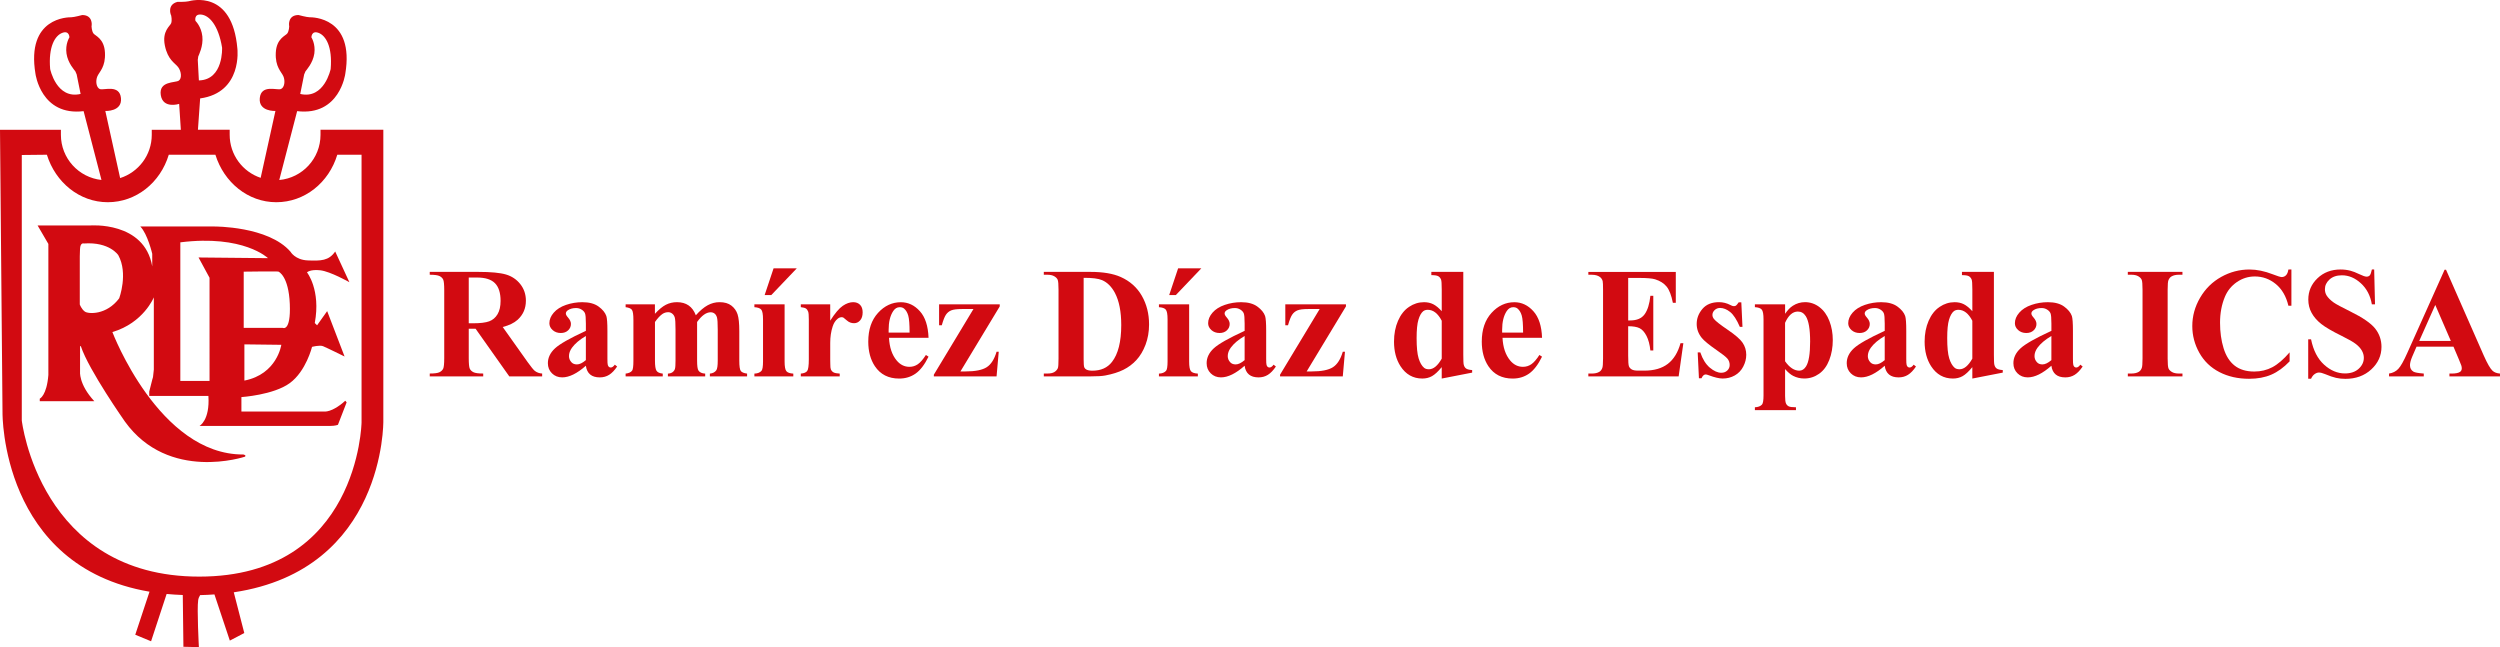 <svg xmlns="http://www.w3.org/2000/svg" xmlns:xlink="http://www.w3.org/1999/xlink" id="Capa_1" x="0px" y="0px" viewBox="0 0 1659.22 429.48" style="enable-background:new 0 0 1659.22 429.48;" xml:space="preserve"><style type="text/css"> .st0{fill:#D20A11;}</style><g> <path class="st0" d="M103.86,104.38"></path> <path class="st0" d="M30.43,101.95"></path> <path class="st0" d="M254.41,279.52V86.12h-40.78h-0.91v3.35c0,15.71-12.03,28.61-27.38,30l11.87-45.71 C225.51,77.18,229.16,49,229.16,49c6.28-37.66-21.91-37.55-23.74-37.55c-1.83,0-7.3-1.48-7.3-1.48c-7.08,0-6.28,6.73-6.28,6.73 l0.11,0.8c0,0-0.11,3.08-1.26,4.68c-1.14,1.6-7.19,3.31-7.65,12.78c-0.46,9.47,3.65,12.55,5.02,15.63c1.37,3.08,0.8,7.76-1.83,8.56 c-2.62,0.8-12.9-3.2-13.81,5.93c-0.91,9.13,10.38,8.56,10.38,8.56l-9.8,44.39c-11.95-4-20.56-15.27-20.56-28.57v-3.35h-1.22h-19.85 l1.47-20.79c28.26-3.92,24.71-33.07,24.71-33.07c-3.38-39.31-30.64-31.88-32.4-31.4c-1.77,0.47-7.44,0.41-7.44,0.41 c-6.85,1.84-4.38,8.37-4.38,8.37l0.31,0.77c0,0,0.66,3.11-0.04,5.01c-0.7,1.89-6.13,5.18-4.19,14.77 c1.94,9.59,6.69,11.61,8.79,14.34s2.72,7.56,0.38,9.04s-13.28,0.15-11.88,9.52c1.41,9.37,12.2,5.87,12.2,5.87l1.12,17.18h-19h-0.3 v3.35c0,13.45-8.82,24.84-20.99,28.71l-9.83-44.54c0,0,11.3,0.57,10.38-8.56c-0.91-9.13-11.18-5.14-13.81-5.93 c-2.62-0.8-3.2-5.48-1.83-8.56c1.37-3.08,5.48-6.16,5.02-15.63c-0.46-9.47-6.5-11.18-7.65-12.78c-1.14-1.6-1.26-4.68-1.26-4.68 l0.11-0.8c0,0,0.8-6.73-6.28-6.73c0,0-5.48,1.48-7.3,1.48c-1.83,0-30.01-0.11-23.74,37.55c0,0,3.65,28.19,31.95,24.76l11.85,45.67 c-15.13-1.6-26.92-14.4-26.92-29.96v-3.35H0l1.67,187.92c0,0-1.14,101.93,97.56,118.65l-9.46,28.57l10.5,4.34l10.32-31.4 c3.46,0.33,7.03,0.56,10.72,0.69l0.42,34.37l10.27,0.23c0,0-1.37-25.56-0.46-31.27c0.18-1.15,0.66-2.25,1.28-3.26 c3.26-0.07,6.42-0.23,9.5-0.46l10.22,30.65l9.59-5.02l-6.97-27.03C255.7,378.06,254.41,279.52,254.41,279.52z M201.88,49.34 c0,0,0,0,0.46-1.03c0.46-1.03,0.11-0.46,0.46-1.03c0.34-0.57,4.91-5.36,5.82-11.75c0.91-6.39-1.94-10.73-1.94-10.73 s0-4.79,4.79-2.97c4.79,1.83,9.24,9.13,7.99,23.97c0,0-4.15,20.31-20.2,16.55L201.88,49.34z M33.29,45.8 c-1.26-14.84,3.2-22.14,7.99-23.97c4.79-1.83,4.79,2.97,4.79,2.97s-2.85,4.34-1.94,10.73c0.91,6.39,5.48,11.18,5.82,11.75 c0.34,0.57,0,0,0.46,1.03c0.46,1.03,0.46,1.03,0.46,1.03l2.62,13.01C37.43,66.11,33.29,45.8,33.29,45.8z M133.64,9.68 c5.1,0.58,11.24,6.74,13.75,21.9c0,0,1.09,21.4-15.4,21.8l-0.73-13.7c0,0,0,0,0.18-1.15c0.18-1.15,0-0.49,0.18-1.15 c0.19-0.66,3.4-6.64,2.68-13.27c-0.72-6.63-4.57-10.23-4.57-10.23S128.54,9.1,133.64,9.68z M132.23,382.69 c-105.9,0-117.77-103.62-117.77-103.62v-176.2l16.66-0.18c5.67,18.32,21.61,31.52,40.4,31.52c18.9,0,34.92-13.03,40.5-31.52h30.94 c5.67,18.32,21.61,31.52,40.4,31.52c18.9,0,34.92-13.03,40.5-31.52h16.1v177.75C239.96,280.43,238.13,382.69,132.23,382.69z"></path> <path class="st0" d="M69.54,58.51"></path> <path class="st0" d="M215,273.13h-54.78v-9.59c0,0,21.3-1.37,32.11-9.28c10.8-7.91,14.76-24.04,14.76-24.04s5.02-1.37,7.3-0.46 c2.28,0.91,14.3,6.85,14.3,6.85l-11.56-30.13l-6.7,9.43l-1.52-1.52c4.11-22.06-5.17-33.63-5.17-33.63s2.13-2.13,8.83-1.37 c6.7,0.76,19.32,7.91,19.32,7.91l-9.43-20.39c-4.26,6.24-9.59,6.24-18.11,5.93c-8.52-0.3-11.56-5.78-11.56-5.78 c-14.76-17.04-50.67-16.74-50.67-16.74h-49c4.87,5.02,7.91,18.11,7.91,18.11v8.37c-5.17-30.13-41.24-27.16-41.24-27.16H24.95 l7.15,12.25v86.96c-1.07,13.69-5.71,15.75-5.71,15.75v1.67h36.21c-10.58-11.41-9.47-19.91-9.47-19.91s-0.04-15.73,0-16.38 c0.04-0.65,0.57-0.08,0.57-0.08c5.17,15.67,29.22,49.91,29.22,49.91c29.06,40.32,79.66,23.28,79.66,23.28 c1.14-1.07-1.14-1.45-1.14-1.45c-55.92,0.23-86.85-81.25-86.85-81.25c20.73-6.16,27.5-23.05,27.5-23.05v47.93c0,0,0,0-0.46,4.26 c-0.46,4.26-0.15,0.76-0.15,0.76l-2.43,9.59v2.89h39.26c1.07,16.28-5.93,19.93-5.93,19.93H215c0,0,0,0,3.8,0s5.48-0.76,5.48-0.76 l5.78-14.91l-0.91-1.07C220.33,274.04,215,273.13,215,273.13z M79.12,197.96c-8.37,11.26-20.54,10.5-22.82,8.83 c-2.28-1.67-3.35-4.72-3.35-4.72v-31.95c0,0,0,0,0.15-4.72c0.15-4.72,2.59-3.8,2.59-3.8c17.04-1.22,22.82,7.76,22.82,7.76 C85.21,181.53,79.12,197.96,79.12,197.96z M162.2,252.59v-24.04l24.5,0.3C186.7,228.85,183.96,248.33,162.2,252.59z M184.88,180.31 c0,0,6.7,2.74,7.46,21.45c0.76,18.72-4.72,15.82-4.72,15.82h-25.87v-37.28C161.75,180.31,185.26,179.93,184.88,180.31z M139.08,252.82h-19.4v-91.98c42-5.25,58.2,10.5,58.2,10.5l-46.11-0.46l7.3,13.47V252.82z"></path></g><g> <path class="st0" d="M311.1,218.19v19.43c0,3.75,0.23,6.11,0.69,7.08c0.46,0.97,1.27,1.75,2.43,2.33c1.16,0.58,3.32,0.87,6.49,0.87 v1.89h-35.49v-1.89c3.2,0,5.38-0.3,6.52-0.89c1.14-0.6,1.94-1.37,2.4-2.33c0.46-0.95,0.69-3.31,0.69-7.06v-45 c0-3.75-0.23-6.11-0.69-7.08c-0.46-0.97-1.27-1.75-2.43-2.33c-1.16-0.58-3.32-0.87-6.5-0.87v-1.89h32.22 c8.39,0,14.52,0.58,18.41,1.74c3.89,1.16,7.06,3.3,9.51,6.42s3.68,6.78,3.68,10.97c0,5.11-1.84,9.34-5.52,12.68 c-2.35,2.11-5.64,3.7-9.87,4.76l16.67,23.47c2.18,3.04,3.73,4.93,4.65,5.68c1.4,1.06,3.02,1.64,4.86,1.74v1.89H338l-22.35-31.61 H311.1z M311.1,184.18v30.38h2.92c4.74,0,8.29-0.44,10.64-1.3c2.35-0.87,4.2-2.44,5.55-4.71c1.35-2.27,2.02-5.22,2.02-8.87 c0-5.28-1.24-9.19-3.71-11.71c-2.47-2.52-6.45-3.78-11.94-3.78H311.1z"></path> <path class="st0" d="M388.83,242.74c-5.83,5.15-11.06,7.72-15.7,7.72c-2.73,0-5-0.9-6.8-2.69c-1.81-1.79-2.71-4.03-2.71-6.72 c0-3.65,1.57-6.93,4.71-9.84c3.14-2.92,9.97-6.79,20.51-11.63v-4.81c0-3.61-0.2-5.89-0.59-6.83c-0.39-0.94-1.13-1.76-2.22-2.45 c-1.09-0.7-2.32-1.05-3.68-1.05c-2.22,0-4.04,0.49-5.47,1.48c-0.89,0.61-1.33,1.33-1.33,2.15c0,0.72,0.48,1.6,1.43,2.66 c1.29,1.47,1.94,2.88,1.94,4.25c0,1.67-0.62,3.09-1.87,4.27c-1.25,1.18-2.87,1.76-4.88,1.76c-2.15,0-3.95-0.65-5.39-1.94 c-1.45-1.3-2.17-2.81-2.17-4.55c0-2.45,0.97-4.8,2.92-7.03c1.94-2.23,4.65-3.95,8.13-5.14c3.48-1.19,7.09-1.79,10.84-1.79 c4.53,0,8.12,0.96,10.77,2.89c2.64,1.93,4.35,4.01,5.14,6.26c0.48,1.43,0.72,4.72,0.72,9.87v18.56c0,2.18,0.08,3.55,0.26,4.12 c0.17,0.56,0.43,0.98,0.77,1.25c0.34,0.27,0.73,0.41,1.18,0.41c0.89,0,1.79-0.63,2.71-1.89l1.53,1.23 c-1.71,2.52-3.47,4.36-5.29,5.5c-1.82,1.14-3.9,1.71-6.21,1.71c-2.73,0-4.86-0.64-6.39-1.92S389.18,245.33,388.83,242.74z M388.83,239.01V223c-4.13,2.42-7.19,5.01-9.21,7.77c-1.33,1.84-1.99,3.7-1.99,5.57c0,1.57,0.56,2.95,1.69,4.14 c0.85,0.92,2.05,1.38,3.58,1.38C384.61,241.87,386.58,240.92,388.83,239.01z"></path> <path class="st0" d="M434.66,201.98v6.29c2.63-2.86,5.05-4.87,7.29-6.01c2.23-1.14,4.68-1.71,7.34-1.71c3.07,0,5.64,0.72,7.72,2.15 c2.08,1.43,3.68,3.61,4.81,6.55c2.73-3.07,5.34-5.28,7.85-6.65c2.51-1.36,5.12-2.05,7.85-2.05c3.31,0,5.94,0.76,7.9,2.28 c1.96,1.52,3.32,3.44,4.09,5.78c0.77,2.34,1.15,6.06,1.15,11.17v19.59c0,3.68,0.33,5.97,1,6.85c0.66,0.89,2.05,1.47,4.17,1.74v1.84 h-24.7v-1.84c1.94-0.17,3.38-0.92,4.3-2.25c0.61-0.92,0.92-3.03,0.92-6.34v-20.56c0-4.26-0.17-6.97-0.51-8.13 c-0.34-1.16-0.88-2.02-1.61-2.58c-0.73-0.56-1.59-0.84-2.58-0.84c-1.47,0-2.95,0.54-4.45,1.61c-1.5,1.07-3.02,2.68-4.55,4.83v25.67 c0,3.44,0.29,5.61,0.87,6.5c0.78,1.26,2.28,1.96,4.5,2.1v1.84h-24.75v-1.84c1.33-0.07,2.38-0.4,3.15-1 c0.77-0.6,1.28-1.31,1.53-2.15c0.26-0.83,0.38-2.65,0.38-5.45v-20.56c0-4.33-0.17-7.04-0.51-8.13c-0.34-1.09-0.91-1.94-1.71-2.56 c-0.8-0.61-1.66-0.92-2.58-0.92c-1.36,0-2.61,0.36-3.73,1.07c-1.6,1.06-3.31,2.86-5.11,5.42v25.67c0,3.38,0.33,5.6,1,6.67 c0.67,1.07,2.05,1.71,4.17,1.92v1.84h-24.65v-1.84c2.01-0.21,3.44-0.85,4.3-1.94c0.58-0.75,0.87-2.97,0.87-6.65v-27 c0-3.61-0.33-5.86-1-6.75c-0.67-0.89-2.05-1.47-4.17-1.74v-1.89H434.66z"></path> <path class="st0" d="M520.73,201.98v37.9c0,3.38,0.39,5.53,1.18,6.47c0.78,0.94,2.32,1.48,4.6,1.61v1.84h-25.83v-1.84 c2.11-0.07,3.68-0.68,4.71-1.84c0.68-0.78,1.02-2.86,1.02-6.24v-27.92c0-3.38-0.39-5.53-1.18-6.47c-0.78-0.94-2.3-1.47-4.55-1.61 v-1.89H520.73z M528.81,178.1l-16.93,17.75h-4.4l5.93-17.75H528.81z"></path> <path class="st0" d="M551,201.98v10.84c3.17-4.94,5.95-8.23,8.34-9.84c2.39-1.62,4.69-2.43,6.9-2.43c1.91,0,3.43,0.59,4.58,1.76 c1.14,1.18,1.71,2.84,1.71,4.99c0,2.28-0.55,4.06-1.66,5.32c-1.11,1.26-2.45,1.89-4.01,1.89c-1.81,0-3.38-0.58-4.7-1.74 c-1.33-1.16-2.12-1.81-2.35-1.94c-0.34-0.2-0.73-0.31-1.18-0.31c-0.99,0-1.93,0.38-2.81,1.13c-1.4,1.16-2.46,2.81-3.17,4.96 c-1.09,3.31-1.64,6.96-1.64,10.94v11l0.05,2.86c0,1.94,0.12,3.19,0.36,3.73c0.41,0.92,1.01,1.59,1.82,2.02 c0.8,0.43,2.16,0.69,4.07,0.79v1.84h-25.83v-1.84c2.08-0.17,3.49-0.74,4.22-1.71c0.73-0.97,1.1-3.54,1.1-7.7v-26.44 c0-2.73-0.14-4.47-0.41-5.22c-0.34-0.95-0.84-1.65-1.48-2.1c-0.65-0.44-1.79-0.75-3.43-0.92v-1.89H551z"></path> <path class="st0" d="M616.26,224.18h-26.24c0.31,6.34,1.99,11.35,5.06,15.04c2.35,2.83,5.18,4.24,8.49,4.24 c2.04,0,3.9-0.57,5.57-1.71c1.67-1.14,3.46-3.2,5.37-6.16l1.74,1.13c-2.59,5.29-5.46,9.03-8.59,11.23c-3.14,2.2-6.77,3.3-10.89,3.3 c-7.09,0-12.46-2.73-16.11-8.18c-2.93-4.4-4.4-9.85-4.4-16.36c0-7.98,2.16-14.33,6.47-19.05c4.31-4.72,9.37-7.08,15.16-7.08 c4.84,0,9.04,1.99,12.61,5.96C614.07,210.48,615.98,216.37,616.26,224.18z M603.68,220.75c0-5.49-0.3-9.26-0.89-11.3 c-0.6-2.05-1.53-3.6-2.79-4.65c-0.72-0.61-1.67-0.92-2.86-0.92c-1.77,0-3.22,0.87-4.35,2.61c-2.01,3.04-3.02,7.19-3.02,12.48v1.79 H603.68z"></path> <path class="st0" d="M661.41,249.8h-41.63v-1.13l26.29-43.57h-7.67c-3.31,0-5.68,0.3-7.11,0.9c-1.43,0.6-2.59,1.55-3.48,2.86 c-0.89,1.31-1.81,3.66-2.76,7.03h-1.79v-13.91h40.25v1.38l-26.08,43.16h3.27c6.55,0,11.27-0.94,14.17-2.81 c2.9-1.87,5.08-5.3,6.55-10.28h1.43L661.41,249.8z"></path> <path class="st0" d="M692.76,249.8v-1.89h2.3c2.01,0,3.55-0.31,4.63-0.95s1.87-1.49,2.38-2.58c0.31-0.72,0.46-2.86,0.46-6.44 v-45.62c0-3.55-0.19-5.76-0.56-6.65c-0.38-0.89-1.13-1.66-2.28-2.33c-1.14-0.66-2.69-1-4.63-1h-2.3v-1.89h31.04 c8.29,0,14.95,1.13,20,3.38c6.17,2.76,10.85,6.94,14.04,12.53c3.19,5.59,4.78,11.92,4.78,18.97c0,4.88-0.79,9.37-2.35,13.48 c-1.57,4.11-3.6,7.5-6.09,10.18c-2.49,2.68-5.36,4.83-8.62,6.44s-7.24,2.87-11.94,3.76c-2.08,0.41-5.35,0.61-9.82,0.61H692.76z M719.2,184.39v54.11c0,2.86,0.14,4.62,0.41,5.27c0.27,0.65,0.73,1.14,1.38,1.48c0.92,0.51,2.25,0.77,3.99,0.77 c5.69,0,10.04-1.94,13.04-5.83c4.09-5.25,6.14-13.4,6.14-24.45c0-8.9-1.4-16.01-4.19-21.33c-2.22-4.16-5.06-6.99-8.54-8.49 C728.97,184.87,724.9,184.36,719.2,184.39z"></path> <path class="st0" d="M789.22,201.98v37.9c0,3.38,0.39,5.53,1.18,6.47c0.78,0.94,2.32,1.48,4.6,1.61v1.84h-25.83v-1.84 c2.11-0.07,3.68-0.68,4.71-1.84c0.68-0.78,1.02-2.86,1.02-6.24v-27.92c0-3.38-0.39-5.53-1.18-6.47c-0.78-0.94-2.3-1.47-4.55-1.61 v-1.89H789.22z M797.3,178.1l-16.93,17.75h-4.4l5.93-17.75H797.3z"></path> <path class="st0" d="M826.04,242.74c-5.83,5.15-11.06,7.72-15.7,7.72c-2.73,0-5-0.9-6.8-2.69c-1.81-1.79-2.71-4.03-2.71-6.72 c0-3.65,1.57-6.93,4.71-9.84c3.14-2.92,9.97-6.79,20.51-11.63v-4.81c0-3.61-0.2-5.89-0.59-6.83c-0.39-0.94-1.13-1.76-2.22-2.45 c-1.09-0.7-2.32-1.05-3.68-1.05c-2.22,0-4.04,0.49-5.47,1.48c-0.89,0.61-1.33,1.33-1.33,2.15c0,0.72,0.48,1.6,1.43,2.66 c1.29,1.47,1.94,2.88,1.94,4.25c0,1.67-0.62,3.09-1.87,4.27c-1.25,1.18-2.87,1.76-4.88,1.76c-2.15,0-3.95-0.65-5.39-1.94 c-1.45-1.3-2.17-2.81-2.17-4.55c0-2.45,0.97-4.8,2.92-7.03c1.94-2.23,4.65-3.95,8.13-5.14c3.48-1.19,7.09-1.79,10.84-1.79 c4.53,0,8.12,0.96,10.77,2.89c2.64,1.93,4.35,4.01,5.14,6.26c0.48,1.43,0.72,4.72,0.72,9.87v18.56c0,2.18,0.08,3.55,0.26,4.12 c0.17,0.56,0.43,0.98,0.77,1.25c0.34,0.27,0.73,0.41,1.18,0.41c0.89,0,1.79-0.63,2.71-1.89l1.53,1.23 c-1.71,2.52-3.47,4.36-5.29,5.5c-1.82,1.14-3.9,1.71-6.21,1.71c-2.73,0-4.86-0.64-6.39-1.92S826.38,245.33,826.04,242.74z M826.04,239.01V223c-4.13,2.42-7.19,5.01-9.21,7.77c-1.33,1.84-1.99,3.7-1.99,5.57c0,1.57,0.56,2.95,1.69,4.14 c0.85,0.92,2.05,1.38,3.58,1.38C821.81,241.87,823.79,240.92,826.04,239.01z"></path> <path class="st0" d="M891.19,249.8h-41.63v-1.13l26.29-43.57h-7.67c-3.31,0-5.68,0.3-7.11,0.9c-1.43,0.6-2.59,1.55-3.48,2.86 c-0.89,1.31-1.81,3.66-2.76,7.03h-1.79v-13.91h40.25v1.38l-26.08,43.16h3.27c6.55,0,11.27-0.94,14.17-2.81 c2.9-1.87,5.08-5.3,6.55-10.28h1.43L891.19,249.8z"></path> <path class="st0" d="M971.17,180.45v55.03c0,3.72,0.1,5.92,0.31,6.6c0.27,1.13,0.79,1.96,1.56,2.51c0.77,0.55,2.11,0.89,4.01,1.02 v1.69l-20.2,3.94v-7.57c-2.42,2.93-4.58,4.93-6.47,5.98c-1.89,1.06-4.03,1.58-6.42,1.58c-6.1,0-10.93-2.73-14.47-8.18 c-2.86-4.43-4.3-9.87-4.3-16.31c0-5.15,0.89-9.76,2.66-13.83s4.2-7.15,7.29-9.23c3.08-2.08,6.4-3.12,9.95-3.12 c2.28,0,4.31,0.44,6.09,1.33c1.77,0.89,3.67,2.44,5.68,4.65v-14.42c0-3.65-0.15-5.85-0.46-6.6c-0.41-0.99-1.02-1.72-1.84-2.2 c-0.82-0.48-2.35-0.72-4.6-0.72v-2.15H971.17z M956.86,212.87c-2.52-4.84-5.61-7.26-9.26-7.26c-1.26,0-2.3,0.34-3.12,1.02 c-1.26,1.06-2.29,2.92-3.09,5.57c-0.8,2.66-1.2,6.73-1.2,12.22c0,6.04,0.44,10.5,1.33,13.4c0.89,2.9,2.1,5,3.63,6.29 c0.78,0.65,1.86,0.97,3.22,0.97c3,0,5.83-2.35,8.49-7.06V212.87z"></path> <path class="st0" d="M1023.44,224.18H997.2c0.31,6.34,1.99,11.35,5.06,15.04c2.35,2.83,5.18,4.24,8.49,4.24 c2.04,0,3.9-0.57,5.57-1.71c1.67-1.14,3.46-3.2,5.37-6.16l1.74,1.13c-2.59,5.29-5.46,9.03-8.59,11.23c-3.14,2.2-6.77,3.3-10.89,3.3 c-7.09,0-12.46-2.73-16.11-8.18c-2.93-4.4-4.4-9.85-4.4-16.36c0-7.98,2.16-14.33,6.47-19.05c4.31-4.72,9.37-7.08,15.16-7.08 c4.84,0,9.04,1.99,12.61,5.96C1021.25,210.48,1023.17,216.37,1023.44,224.18z M1010.86,220.75c0-5.49-0.3-9.26-0.89-11.3 c-0.6-2.05-1.53-3.6-2.79-4.65c-0.72-0.61-1.67-0.92-2.86-0.92c-1.77,0-3.22,0.87-4.35,2.61c-2.01,3.04-3.02,7.19-3.02,12.48v1.79 H1010.86z"></path> <path class="st0" d="M1080.61,184.44v28.23h1.38c4.4,0,7.59-1.38,9.56-4.14s3.24-6.84,3.78-12.22h1.94v36.31h-1.94 c-0.41-3.95-1.27-7.19-2.58-9.72c-1.31-2.52-2.84-4.22-4.58-5.09c-1.74-0.87-4.26-1.3-7.57-1.3v19.54c0,3.82,0.16,6.15,0.49,7.01 c0.32,0.85,0.93,1.55,1.82,2.1c0.89,0.55,2.32,0.82,4.3,0.82h4.14c6.48,0,11.67-1.5,15.57-4.5c3.9-3,6.71-7.57,8.41-13.71h1.89 l-3.12,22.04h-59.94v-1.89h2.3c2.01,0,3.63-0.36,4.86-1.07c0.89-0.48,1.57-1.3,2.04-2.46c0.38-0.82,0.56-2.97,0.56-6.44v-45.62 c0-3.14-0.08-5.06-0.25-5.78c-0.34-1.19-0.97-2.11-1.89-2.76c-1.3-0.95-3.07-1.43-5.32-1.43h-2.3v-1.89h58.04v20.51h-1.94 c-0.99-5.01-2.38-8.61-4.17-10.79c-1.79-2.18-4.32-3.78-7.59-4.81c-1.91-0.61-5.49-0.92-10.74-0.92H1080.61z"></path> <path class="st0" d="M1155.69,200.65l0.77,16.31h-1.74c-2.08-4.84-4.24-8.15-6.47-9.92c-2.23-1.77-4.46-2.66-6.67-2.66 c-1.4,0-2.59,0.47-3.58,1.41c-0.99,0.94-1.48,2.02-1.48,3.25c0,0.92,0.34,1.81,1.02,2.66c1.09,1.4,4.14,3.79,9.15,7.19 c5.01,3.39,8.31,6.27,9.9,8.64c1.59,2.37,2.38,5.02,2.38,7.95c0,2.66-0.67,5.27-2,7.82c-1.33,2.56-3.21,4.52-5.63,5.88 c-2.42,1.36-5.1,2.04-8.03,2.04c-2.28,0-5.34-0.72-9.15-2.15c-1.02-0.38-1.72-0.56-2.1-0.56c-1.13,0-2.06,0.85-2.81,2.56h-1.69 l-0.82-17.18h1.74c1.53,4.5,3.64,7.88,6.32,10.13c2.68,2.25,5.21,3.38,7.59,3.38c1.64,0,2.97-0.5,4.01-1.51s1.56-2.22,1.56-3.66 c0-1.64-0.51-3.05-1.53-4.25c-1.02-1.19-3.31-3-6.85-5.42c-5.22-3.61-8.59-6.38-10.13-8.29c-2.25-2.79-3.38-5.88-3.38-9.26 c0-3.68,1.27-7.01,3.81-10c2.54-2.98,6.21-4.47,11.02-4.47c2.59,0,5.1,0.63,7.52,1.89c0.92,0.51,1.67,0.77,2.25,0.77 c0.61,0,1.11-0.13,1.48-0.38c0.37-0.26,0.97-0.98,1.79-2.17H1155.69z"></path> <path class="st0" d="M1184.74,244.94v17.8c0,2.46,0.2,4.13,0.59,5.01c0.39,0.89,1,1.53,1.82,1.94s2.42,0.61,4.81,0.61v1.89h-27.26 v-1.89c2.11-0.07,3.68-0.67,4.71-1.79c0.68-0.79,1.02-2.81,1.02-6.09v-50.48c0-3.38-0.39-5.53-1.18-6.47 c-0.78-0.94-2.3-1.47-4.55-1.61v-1.89h20.05v6.29c1.67-2.45,3.38-4.23,5.11-5.32c2.49-1.6,5.2-2.4,8.13-2.4 c3.51,0,6.71,1.11,9.59,3.32c2.88,2.22,5.07,5.28,6.57,9.18c1.5,3.9,2.25,8.11,2.25,12.61c0,4.84-0.78,9.27-2.33,13.27 c-1.55,4.01-3.8,7.06-6.75,9.15s-6.23,3.14-9.84,3.14c-2.63,0-5.08-0.58-7.36-1.74C1188.4,248.6,1186.61,247.09,1184.74,244.94z M1184.74,239.77c2.93,4.16,6.07,6.24,9.41,6.24c1.84,0,3.36-0.97,4.55-2.92c1.77-2.86,2.66-8.32,2.66-16.37 c0-8.25-0.97-13.89-2.92-16.93c-1.3-2.01-3.03-3.02-5.22-3.02c-3.44,0-6.27,2.49-8.49,7.47V239.77z"></path> <path class="st0" d="M1250.86,242.74c-5.83,5.15-11.06,7.72-15.7,7.72c-2.73,0-5-0.9-6.8-2.69c-1.81-1.79-2.71-4.03-2.71-6.72 c0-3.65,1.57-6.93,4.71-9.84c3.14-2.92,9.97-6.79,20.51-11.63v-4.81c0-3.61-0.2-5.89-0.59-6.83c-0.39-0.94-1.13-1.76-2.22-2.45 c-1.09-0.7-2.32-1.05-3.68-1.05c-2.22,0-4.04,0.49-5.47,1.48c-0.89,0.61-1.33,1.33-1.33,2.15c0,0.72,0.48,1.6,1.43,2.66 c1.29,1.47,1.94,2.88,1.94,4.25c0,1.67-0.62,3.09-1.87,4.27c-1.25,1.18-2.87,1.76-4.88,1.76c-2.15,0-3.95-0.65-5.39-1.94 c-1.45-1.3-2.17-2.81-2.17-4.55c0-2.45,0.97-4.8,2.92-7.03c1.94-2.23,4.65-3.95,8.13-5.14c3.48-1.19,7.09-1.79,10.84-1.79 c4.53,0,8.12,0.96,10.77,2.89c2.64,1.93,4.35,4.01,5.14,6.26c0.48,1.43,0.72,4.72,0.72,9.87v18.56c0,2.18,0.08,3.55,0.26,4.12 c0.17,0.56,0.43,0.98,0.77,1.25c0.34,0.27,0.73,0.41,1.18,0.41c0.89,0,1.79-0.63,2.71-1.89l1.53,1.23 c-1.71,2.52-3.47,4.36-5.29,5.5c-1.82,1.14-3.9,1.71-6.21,1.71c-2.73,0-4.86-0.64-6.39-1.92S1251.2,245.33,1250.86,242.74z M1250.86,239.01V223c-4.13,2.42-7.19,5.01-9.21,7.77c-1.33,1.84-1.99,3.7-1.99,5.57c0,1.57,0.56,2.95,1.69,4.14 c0.85,0.92,2.05,1.38,3.58,1.38C1246.64,241.87,1248.61,240.92,1250.86,239.01z"></path> <path class="st0" d="M1323.33,180.45v55.03c0,3.72,0.1,5.92,0.31,6.6c0.27,1.13,0.79,1.96,1.56,2.51c0.77,0.55,2.11,0.89,4.01,1.02 v1.69l-20.2,3.94v-7.57c-2.42,2.93-4.58,4.93-6.47,5.98c-1.89,1.06-4.03,1.58-6.42,1.58c-6.1,0-10.93-2.73-14.47-8.18 c-2.86-4.43-4.3-9.87-4.3-16.31c0-5.15,0.89-9.76,2.66-13.83s4.2-7.15,7.29-9.23c3.08-2.08,6.4-3.12,9.95-3.12 c2.28,0,4.31,0.44,6.09,1.33c1.77,0.89,3.67,2.44,5.68,4.65v-14.42c0-3.65-0.15-5.85-0.46-6.6c-0.41-0.99-1.02-1.72-1.84-2.2 c-0.82-0.48-2.35-0.72-4.6-0.72v-2.15H1323.33z M1309.01,212.87c-2.52-4.84-5.61-7.26-9.26-7.26c-1.26,0-2.3,0.34-3.12,1.02 c-1.26,1.06-2.29,2.92-3.09,5.57c-0.8,2.66-1.2,6.73-1.2,12.22c0,6.04,0.44,10.5,1.33,13.4c0.89,2.9,2.1,5,3.63,6.29 c0.78,0.65,1.86,0.97,3.22,0.97c3,0,5.83-2.35,8.49-7.06V212.87z"></path> <path class="st0" d="M1361.48,242.74c-5.83,5.15-11.06,7.72-15.7,7.72c-2.73,0-5-0.9-6.8-2.69c-1.81-1.79-2.71-4.03-2.71-6.72 c0-3.65,1.57-6.93,4.71-9.84c3.14-2.92,9.97-6.79,20.51-11.63v-4.81c0-3.61-0.2-5.89-0.59-6.83c-0.39-0.94-1.13-1.76-2.22-2.45 c-1.09-0.7-2.32-1.05-3.68-1.05c-2.22,0-4.04,0.49-5.47,1.48c-0.89,0.61-1.33,1.33-1.33,2.15c0,0.72,0.48,1.6,1.43,2.66 c1.29,1.47,1.94,2.88,1.94,4.25c0,1.67-0.62,3.09-1.87,4.27c-1.25,1.18-2.87,1.76-4.88,1.76c-2.15,0-3.95-0.65-5.39-1.94 c-1.45-1.3-2.17-2.81-2.17-4.55c0-2.45,0.97-4.8,2.92-7.03c1.94-2.23,4.65-3.95,8.13-5.14c3.48-1.19,7.09-1.79,10.84-1.79 c4.53,0,8.12,0.96,10.77,2.89c2.64,1.93,4.35,4.01,5.14,6.26c0.48,1.43,0.72,4.72,0.72,9.87v18.56c0,2.18,0.08,3.55,0.26,4.12 c0.17,0.56,0.43,0.98,0.77,1.25c0.34,0.27,0.73,0.41,1.18,0.41c0.89,0,1.79-0.63,2.71-1.89l1.53,1.23 c-1.71,2.52-3.47,4.36-5.29,5.5c-1.82,1.14-3.9,1.71-6.21,1.71c-2.73,0-4.86-0.64-6.39-1.92S1361.82,245.33,1361.48,242.74z M1361.48,239.01V223c-4.13,2.42-7.19,5.01-9.21,7.77c-1.33,1.84-1.99,3.7-1.99,5.57c0,1.57,0.56,2.95,1.69,4.14 c0.85,0.92,2.05,1.38,3.58,1.38C1357.25,241.87,1359.23,240.92,1361.48,239.01z"></path> <path class="st0" d="M1448.47,247.91v1.89h-36.26v-1.89h2.3c2.01,0,3.63-0.36,4.86-1.07c0.89-0.48,1.57-1.3,2.04-2.46 c0.38-0.82,0.56-2.97,0.56-6.44v-45.62c0-3.55-0.19-5.76-0.56-6.65c-0.38-0.89-1.13-1.66-2.28-2.33c-1.14-0.66-2.68-1-4.63-1h-2.3 v-1.89h36.26v1.89h-2.3c-2.01,0-3.63,0.36-4.86,1.07c-0.89,0.48-1.59,1.3-2.1,2.46c-0.38,0.82-0.56,2.97-0.56,6.44v45.62 c0,3.55,0.2,5.76,0.59,6.65c0.39,0.89,1.16,1.66,2.3,2.33s2.69,1,4.63,1H1448.47z"></path> <path class="st0" d="M1520.78,178.87v24.04h-1.99c-1.5-6.27-4.3-11.08-8.39-14.42c-4.09-3.34-8.73-5.01-13.91-5.01 c-4.33,0-8.3,1.25-11.92,3.73c-3.61,2.49-6.26,5.75-7.93,9.77c-2.15,5.15-3.22,10.88-3.22,17.18c0,6.21,0.78,11.86,2.35,16.95 c1.57,5.1,4.02,8.95,7.36,11.56c3.34,2.61,7.67,3.91,12.99,3.91c4.36,0,8.36-0.95,11.99-2.86c3.63-1.91,7.46-5.2,11.48-9.87v5.98 c-3.89,4.06-7.94,7-12.15,8.82c-4.21,1.82-9.13,2.74-14.75,2.74c-7.4,0-13.97-1.48-19.71-4.45c-5.75-2.97-10.18-7.23-13.3-12.79 c-3.12-5.56-4.68-11.47-4.68-17.75c0-6.61,1.73-12.89,5.19-18.82c3.46-5.93,8.13-10.53,14.01-13.81 c5.88-3.27,12.13-4.91,18.74-4.91c4.88,0,10.02,1.06,15.44,3.17c3.14,1.23,5.13,1.84,5.98,1.84c1.09,0,2.04-0.4,2.84-1.2 c0.8-0.8,1.32-2.07,1.56-3.81H1520.78z"></path> <path class="st0" d="M1575.71,178.87l0.56,23.12h-2.1c-0.99-5.8-3.42-10.46-7.29-13.99c-3.87-3.53-8.05-5.29-12.56-5.29 c-3.48,0-6.23,0.93-8.26,2.79c-2.03,1.86-3.04,4-3.04,6.42c0,1.53,0.36,2.9,1.07,4.09c0.99,1.6,2.57,3.19,4.76,4.76 c1.6,1.13,5.3,3.12,11.1,5.98c8.11,3.99,13.59,7.76,16.42,11.3c2.79,3.55,4.19,7.6,4.19,12.17c0,5.8-2.26,10.78-6.78,14.96 s-10.25,6.26-17.21,6.26c-2.18,0-4.24-0.22-6.19-0.67c-1.94-0.44-4.38-1.28-7.31-2.51c-1.64-0.68-2.98-1.02-4.04-1.02 c-0.89,0-1.82,0.34-2.81,1.02c-0.99,0.68-1.79,1.72-2.4,3.12h-1.89V225.2h1.89c1.5,7.36,4.39,12.98,8.67,16.85 c4.28,3.87,8.89,5.8,13.83,5.8c3.82,0,6.86-1.04,9.13-3.12c2.27-2.08,3.4-4.5,3.4-7.26c0-1.64-0.43-3.22-1.3-4.76 c-0.87-1.53-2.19-2.99-3.96-4.37c-1.77-1.38-4.91-3.18-9.41-5.4c-6.31-3.1-10.84-5.75-13.6-7.93c-2.76-2.18-4.88-4.62-6.37-7.31 c-1.48-2.69-2.22-5.66-2.22-8.9c0-5.52,2.03-10.23,6.09-14.11c4.06-3.89,9.17-5.83,15.34-5.83c2.25,0,4.43,0.27,6.55,0.82 c1.6,0.41,3.55,1.17,5.86,2.28c2.3,1.11,3.91,1.66,4.83,1.66c0.89,0,1.58-0.27,2.1-0.82c0.51-0.54,0.99-1.86,1.43-3.94H1575.71z"></path> <path class="st0" d="M1628.33,230.06h-24.5l-2.92,6.75c-0.95,2.25-1.43,4.11-1.43,5.58c0,1.94,0.78,3.38,2.35,4.3 c0.92,0.54,3.19,0.95,6.8,1.23v1.89h-23.06v-1.89c2.49-0.37,4.53-1.41,6.14-3.09s3.58-5.17,5.93-10.46l24.8-55.33h0.97l25.01,56.87 c2.39,5.39,4.35,8.78,5.88,10.18c1.16,1.06,2.79,1.67,4.91,1.84v1.89h-33.55v-1.89h1.38c2.69,0,4.59-0.37,5.68-1.13 c0.75-0.54,1.13-1.33,1.13-2.35c0-0.61-0.1-1.24-0.31-1.89c-0.07-0.31-0.58-1.59-1.53-3.84L1628.33,230.06z M1626.59,226.27 l-10.33-23.88l-10.64,23.88H1626.59z"></path></g></svg>